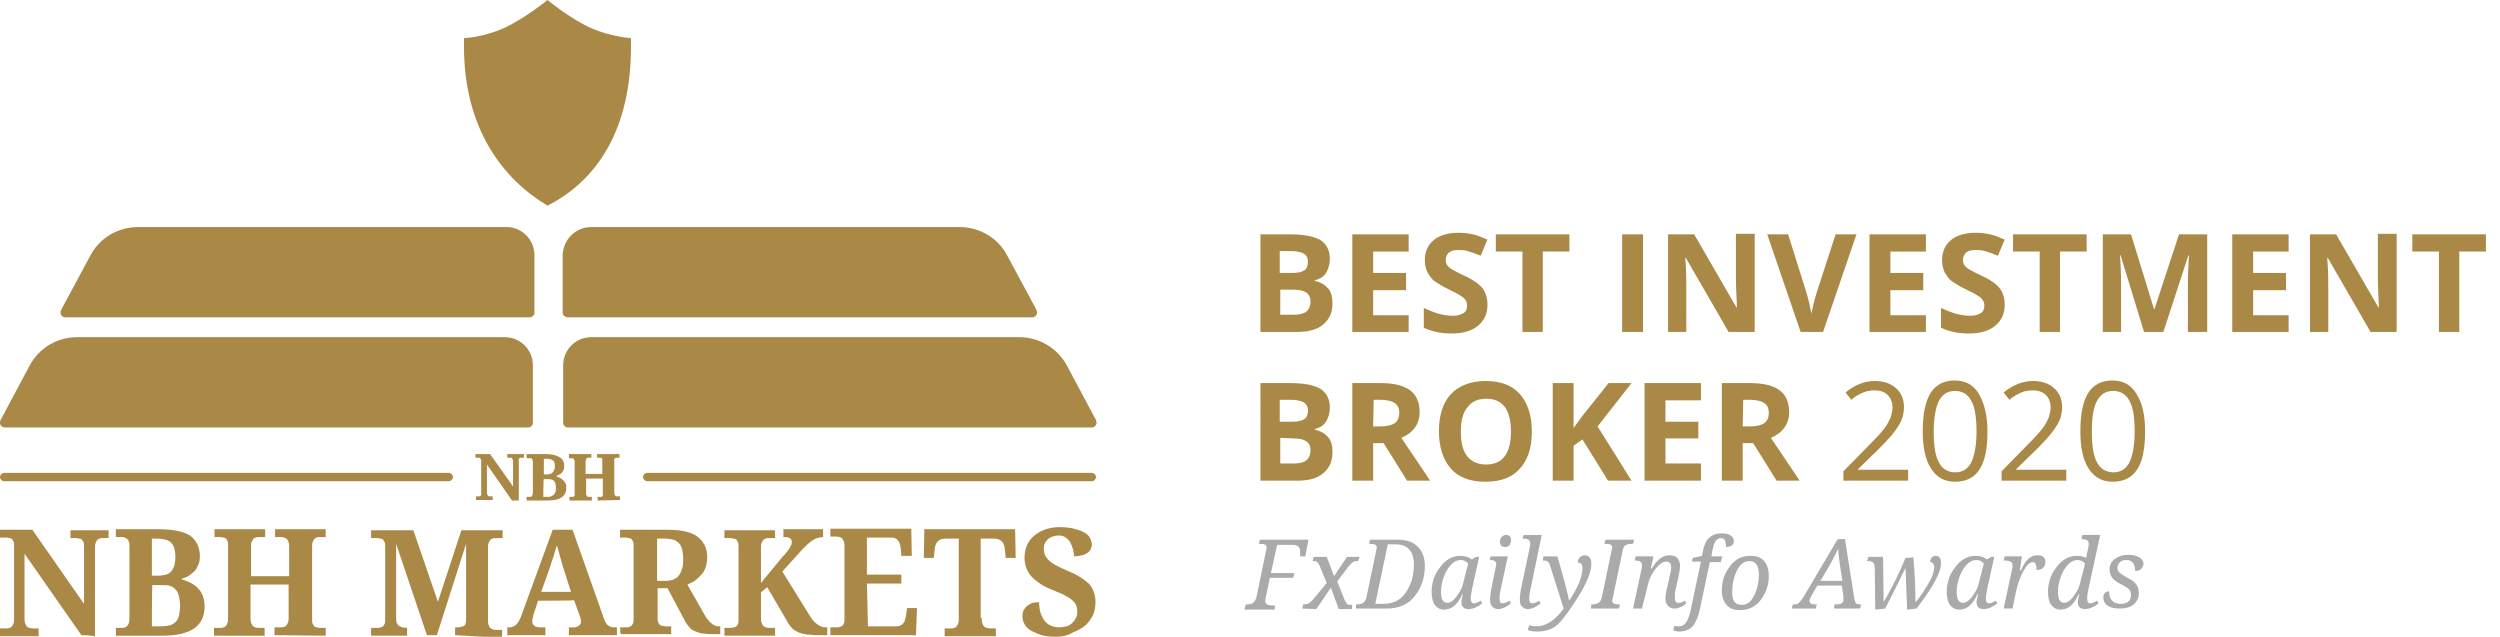 <?xml version="1.0" encoding="utf-8"?>
<!-- Generator: Adobe Illustrator 24.1.2, SVG Export Plug-In . SVG Version: 6.00 Build 0)  -->
<svg version="1.1" id="Layer_1" xmlns="http://www.w3.org/2000/svg" xmlns:xlink="http://www.w3.org/1999/xlink" x="0px" y="0px"
	 viewBox="0 0 479 122" style="enable-background:new 0 0 479 122;" xml:space="preserve">
<style type="text/css">
	.st0{fill-rule:evenodd;clip-rule:evenodd;fill:#AA8947;}
	.st1{fill:#AA8947;}
	.st2{fill:#AAAAAA;}
</style>
<path class="st0" d="M88.9,7.3c0,0,3.6-0.1,7.6-1.9s8.4-5.4,8.4-5.4s4.5,3.7,8.4,5.4s7.6,1.9,7.6,1.9v1.6c0,15.9-6.5,25.7-16,30.5
	c-8.4-5-16-14.6-16-30.5C88.9,8.9,88.9,7.3,88.9,7.3z M113.3,43.5h70.5c3.8,0,7.3,2,9.1,5.3l5.7,10.6c0.2,0.5,0.1,1-0.4,1.3
	c-0.1,0.1-0.3,0.1-0.5,0.1h-88.9c-0.5,0-1-0.4-1-0.9l0,0v-11C107.9,45.9,110.3,43.5,113.3,43.5L113.3,43.5z M97,43.5
	c3,0,5.4,2.4,5.4,5.4v11c0,0.5-0.4,0.9-1,0.9l0,0H12.6c-0.2,0-0.3,0-0.5-0.1c-0.5-0.2-0.6-0.8-0.4-1.3l5.7-10.6
	c1.8-3.3,5.3-5.3,9.1-5.3C26.5,43.5,97,43.5,97,43.5z M113.3,64.6h82c3.8,0,7.3,2.1,9.1,5.4l5.6,10.5c0.2,0.5,0.1,1-0.4,1.3
	c-0.1,0.1-0.3,0.1-0.5,0.1H108.8c-0.5,0-0.9-0.4-0.9-0.9l0,0V70C107.9,67,110.3,64.6,113.3,64.6L113.3,64.6z M96.7,64.6
	c3,0,5.4,2.4,5.4,5.4v11c0,0.5-0.4,0.9-0.9,0.9l0,0H1c-0.2,0-0.3,0-0.5-0.1C0,81.6-0.1,81,0.1,80.5L5.7,70c1.8-3.3,5.2-5.4,9.1-5.4
	H96.7L96.7,64.6z M0.8,90.6H86c0.4,0,0.8,0.4,0.8,0.8s-0.4,0.8-0.8,0.8H0.8c-0.4,0-0.8-0.4-0.8-0.8S0.4,90.6,0.8,90.6L0.8,90.6
	L0.8,90.6z M124,90.6h85.2c0.4,0,0.8,0.4,0.8,0.8s-0.4,0.8-0.8,0.8l0,0H124c-0.4,0-0.8-0.4-0.8-0.8S123.6,90.6,124,90.6L124,90.6z
	 M15.6,121.7L4.7,106.1v12.3c0,0.4,0,0.7,0.1,1c0.1,0.2,0.2,0.4,0.3,0.6c0.1,0.1,0.3,0.2,0.5,0.3c0.2,0,0.4,0.1,0.6,0.1h1.2v1.5H0
	v-1.5h1.2c0.2,0,0.4,0,0.6-0.1c0.2,0,0.3-0.1,0.5-0.3c0.1-0.1,0.2-0.3,0.3-0.6c0.1-0.2,0.1-0.6,0.1-1v-13.7c0-0.4,0-0.7-0.1-0.9
	c-0.1-0.2-0.2-0.4-0.3-0.5s-0.3-0.2-0.5-0.2S1.4,103,1.3,103H0v-1.5h6.2l9.9,14.2v-10.9c0-0.4,0-0.7-0.1-0.9
	c-0.1-0.2-0.2-0.4-0.3-0.5s-0.3-0.2-0.5-0.2s-0.4-0.1-0.5-0.1h-1.2v-1.5h7.3v1.5h-1.2c-0.2,0-0.4,0-0.5,0.1c-0.2,0-0.3,0.1-0.5,0.3
	c-0.1,0.1-0.2,0.3-0.3,0.6c-0.1,0.2-0.1,0.6-0.1,1V122C18.2,121.7,15.6,121.7,15.6,121.7z M38.3,106.6c0,0.6-0.1,1.2-0.3,1.6
	s-0.4,0.9-0.7,1.2c-0.3,0.3-0.7,0.6-1.1,0.9s-0.9,0.4-1.4,0.6v0.1c0.6,0.2,1.2,0.4,1.8,0.7c0.5,0.3,1,0.6,1.4,1.1
	c0.4,0.4,0.7,0.9,0.9,1.5s0.3,1.2,0.3,1.9c0,1.9-0.7,3.3-2,4.2c-1.3,0.9-3.3,1.4-6,1.4h-9v-1.5h1.1c0.2,0,0.4,0,0.6-0.1
	c0.2,0,0.3-0.1,0.5-0.3c0.1-0.1,0.2-0.3,0.3-0.6c0.1-0.2,0.1-0.6,0.1-1v-13.6c0-0.4,0-0.7-0.1-0.9c-0.1-0.2-0.2-0.4-0.3-0.5
	c-0.1-0.1-0.3-0.2-0.5-0.3c-0.2-0.1-0.4-0.1-0.6-0.1h-1.1v-1.5h8.2c2.7,0,4.7,0.4,6,1.2C37.6,103.5,38.3,104.8,38.3,106.6
	L38.3,106.6z M29.1,120H31c0.6,0,1.1-0.1,1.6-0.2c0.4-0.1,0.8-0.4,1.1-0.7c0.3-0.3,0.5-0.7,0.6-1.2s0.2-1.1,0.2-1.8
	c0-0.7-0.1-1.3-0.2-1.8c-0.1-0.5-0.3-0.9-0.6-1.3c-0.3-0.3-0.6-0.6-1-0.7c-0.4-0.2-1-0.2-1.6-0.2h-1.9C29.1,112,29.1,120,29.1,120z
	 M29.1,110.3h1.1c0.7,0,1.2-0.1,1.6-0.2s0.8-0.4,1-0.6s0.4-0.7,0.6-1.1c0.1-0.5,0.2-1,0.2-1.7s-0.1-1.2-0.2-1.6
	c-0.1-0.4-0.3-0.8-0.6-1.1c-0.3-0.3-0.6-0.5-1.1-0.6c-0.4-0.1-1-0.2-1.6-0.2h-1L29.1,110.3L29.1,110.3z M52.6,121.7v-1.5h1.2
	c0.2,0,0.4,0,0.6-0.1c0.2,0,0.3-0.1,0.5-0.3c0.1-0.1,0.2-0.3,0.3-0.6c0.1-0.2,0.1-0.6,0.1-1V112H48v6.3c0,0.4,0,0.7,0.1,1
	c0.1,0.2,0.2,0.4,0.3,0.6c0.1,0.1,0.3,0.2,0.5,0.3c0.2,0,0.4,0.1,0.6,0.1h1.2v1.5H41v-1.5h1.2c0.2,0,0.4,0,0.6-0.1
	c0.2,0,0.3-0.1,0.5-0.3c0.1-0.1,0.2-0.3,0.3-0.6c0.1-0.2,0.1-0.6,0.1-1v-13.7c0-0.4,0-0.7-0.1-0.9c-0.1-0.2-0.2-0.4-0.3-0.5
	S43,103,42.8,103s-0.4-0.1-0.5-0.1h-1.2v-1.5h9.7v1.5h-1.2c-0.2,0-0.4,0-0.6,0.1c-0.2,0-0.3,0.1-0.5,0.3c-0.1,0.2-0.2,0.3-0.3,0.6
	c-0.1,0.2-0.1,0.6-0.1,1v5.5h7.3v-5.5c0-0.4,0-0.7-0.1-1s-0.2-0.4-0.3-0.6c-0.1-0.1-0.3-0.2-0.5-0.3c-0.2,0-0.4-0.1-0.6-0.1h-1.2
	v-1.5h9.7v1.5h-1.2c-0.2,0-0.4,0-0.5,0.1c-0.2,0-0.3,0.1-0.5,0.3c-0.1,0.1-0.2,0.3-0.3,0.6c-0.1,0.2-0.1,0.6-0.1,1v13.7
	c0,0.4,0,0.7,0.1,0.9c0.1,0.2,0.2,0.4,0.3,0.5s0.3,0.2,0.5,0.2s0.3,0.1,0.5,0.1h1.2v1.5L52.6,121.7L52.6,121.7z M87.2,121.7v-1.5
	h0.3c0.3,0,0.6,0,0.8-0.1c0.2,0,0.4-0.1,0.6-0.2s0.3-0.3,0.3-0.5c0.1-0.2,0.1-0.5,0.1-0.8v-14.4l-5.6,17.5h-1.9l-5.9-17.5v14.1
	c0,0.4,0,0.7,0.1,1c0.1,0.2,0.2,0.4,0.4,0.6c0.2,0.1,0.4,0.2,0.7,0.3c0.3,0,0.5,0.1,0.9,0.1l0,0v1.5h-6.9v-1.5h1.2
	c0.2,0,0.4,0,0.6-0.1c0.2,0,0.3-0.1,0.5-0.2c0.1-0.1,0.2-0.3,0.3-0.5c0.1-0.2,0.1-0.5,0.1-0.9v-13.8c0-0.4,0-0.7-0.1-0.9
	c-0.1-0.2-0.2-0.4-0.3-0.5c-0.1-0.1-0.3-0.2-0.5-0.2s-0.4-0.1-0.6-0.1h-1.2v-1.5h8.1l4.7,13.7l4.5-13.7h7.9v1.5H95
	c-0.2,0-0.4,0-0.6,0.1c-0.2,0-0.3,0.1-0.5,0.3c-0.1,0.1-0.2,0.3-0.3,0.6c-0.1,0.2-0.1,0.6-0.1,1v13.6c0,0.4,0,0.7,0.1,1
	s0.2,0.4,0.3,0.6c0.1,0.1,0.3,0.2,0.5,0.3c0.2,0,0.4,0.1,0.6,0.1h1.2v1.5L87.2,121.7L87.2,121.7z M103.1,115.1l-0.8,2.4
	c-0.1,0.2-0.1,0.5-0.2,0.8s-0.1,0.5-0.1,0.8s0.1,0.6,0.4,0.8c0.1,0.1,0.3,0.2,0.4,0.2s0.3,0.1,0.5,0.1h1.2v1.5h-7.3v-1.5h0.3
	c0.2,0,0.5,0,0.7-0.1s0.4-0.2,0.6-0.3c0.2-0.2,0.3-0.4,0.5-0.6c0.2-0.3,0.3-0.6,0.5-1l6.1-16.7h3.8l5.9,16.7c0.1,0.4,0.3,0.7,0.4,1
	c0.2,0.3,0.3,0.5,0.5,0.6c0.2,0.2,0.4,0.3,0.6,0.3c0.2,0.1,0.4,0.1,0.6,0.1h0.5v1.5H109v-1.5h1.1c0.1,0,0.3,0,0.4-0.1
	s0.3-0.1,0.4-0.2s0.2-0.2,0.3-0.3c0.1-0.1,0.1-0.3,0.1-0.5s0-0.5-0.1-0.7c0-0.2-0.1-0.4-0.2-0.6l-1-2.8
	C109.9,115.1,103.1,115.1,103.1,115.1z M107.9,108.7c-0.1-0.3-0.2-0.7-0.3-1c-0.1-0.4-0.2-0.7-0.3-1.1c-0.1-0.4-0.2-0.7-0.3-1.1
	c-0.1-0.4-0.2-0.7-0.3-1c-0.1,0.3-0.2,0.6-0.3,0.9c-0.1,0.3-0.2,0.7-0.3,1.1l-0.4,1.1c-0.1,0.4-0.2,0.7-0.3,1l-1.7,4.8h5.7
	L107.9,108.7L107.9,108.7z M118.8,120.2h1.2c0.2,0,0.4,0,0.5-0.1c0.2,0,0.3-0.1,0.5-0.2c0.1-0.1,0.2-0.3,0.3-0.5
	c0.1-0.2,0.1-0.5,0.1-0.9v-13.8c0-0.4,0-0.7-0.1-0.9c-0.1-0.2-0.2-0.4-0.3-0.5c-0.1-0.1-0.3-0.2-0.5-0.2s-0.4-0.1-0.5-0.1h-1.2v-1.5
	h9c2.6,0,4.6,0.4,5.8,1.3s1.9,2.2,1.9,3.9c0,0.7-0.1,1.4-0.3,2s-0.5,1.1-0.9,1.5s-0.8,0.8-1.2,1.1c-0.5,0.3-0.9,0.5-1.4,0.7l3.3,5.8
	c0.2,0.4,0.5,0.8,0.7,1c0.2,0.3,0.4,0.5,0.7,0.7c0.2,0.2,0.5,0.3,0.7,0.4s0.5,0.1,0.8,0.1h0.1v1.5h-0.9c-0.8,0-1.6,0-2.2-0.1
	c-0.6,0-1.1-0.2-1.6-0.4c-0.5-0.2-0.9-0.4-1.2-0.8s-0.7-0.8-0.9-1.3l-3.3-6.2H126v5.6c0,0.4,0,0.7,0.1,0.9c0.1,0.2,0.2,0.4,0.3,0.5
	c0.1,0.1,0.3,0.2,0.5,0.2s0.4,0.1,0.5,0.1h1.2v1.5h-9.7L118.8,120.2L118.8,120.2z M125.9,111.3h1.6c0.6,0,1.2-0.1,1.6-0.3
	c0.4-0.2,0.8-0.4,1-0.8c0.3-0.3,0.4-0.8,0.6-1.3s0.2-1.1,0.2-1.8c0-0.7-0.1-1.3-0.2-1.8c-0.1-0.5-0.3-0.9-0.6-1.2
	c-0.3-0.3-0.7-0.6-1.1-0.7c-0.4-0.1-1-0.2-1.6-0.2h-1.5V111.3L125.9,111.3z M150,106.6c0.3-0.3,0.6-0.6,0.8-0.9s0.4-0.5,0.5-0.7
	s0.2-0.4,0.3-0.6s0.1-0.4,0.1-0.6c0-0.3-0.1-0.5-0.4-0.7s-0.6-0.2-1.2-0.2v-1.5h7.6v1.5c-0.4,0-0.7,0.1-1.1,0.2s-0.7,0.3-1,0.5
	s-0.7,0.5-1,0.8s-0.6,0.6-1,1l-3.7,4.1l5.2,8.4c0.3,0.4,0.5,0.8,0.8,1.1c0.3,0.3,0.5,0.5,0.8,0.7s0.5,0.3,0.8,0.4s0.6,0.1,0.9,0.1
	h0.1v1.5H157c-0.7,0-1.3,0-1.9-0.1c-0.5,0-0.9-0.1-1.4-0.2c-0.4-0.1-0.7-0.2-1-0.4c-0.3-0.1-0.5-0.3-0.8-0.5
	c-0.2-0.2-0.4-0.4-0.6-0.7c-0.2-0.3-0.4-0.5-0.5-0.8l-3.8-6.5l-1.2,1v4.8c0,0.4,0,0.7,0.1,1c0.1,0.2,0.2,0.4,0.3,0.6
	c0.1,0.1,0.3,0.2,0.5,0.3c0.2,0,0.4,0.1,0.6,0.1h1.2v1.5h-9.7v-1.5h1.2c0.2,0,0.4,0,0.6-0.1c0.2,0,0.3-0.1,0.5-0.2
	c0.1-0.1,0.2-0.3,0.3-0.5s0.1-0.5,0.1-0.9v-13.8c0-0.4,0-0.7-0.1-0.9c-0.1-0.2-0.2-0.4-0.3-0.5s-0.3-0.2-0.5-0.2s-0.4-0.1-0.6-0.1
	h-1.2v-1.5h9.7v1.5h-1.2c-0.2,0-0.4,0-0.6,0.1c-0.2,0-0.3,0.1-0.5,0.3c-0.1,0.2-0.2,0.3-0.3,0.6c-0.1,0.2-0.1,0.6-0.1,1v6.6
	L150,106.6L150,106.6z M166.3,120h5.6c0.3,0,0.5-0.1,0.7-0.2s0.4-0.3,0.5-0.4c0.1-0.2,0.3-0.4,0.3-0.7c0.1-0.3,0.2-0.6,0.2-0.9
	l0.2-1.3h1.9l-0.2,5.2h-16.4v-1.5h1.2c0.2,0,0.4,0,0.6-0.1c0.2,0,0.3-0.1,0.5-0.2c0.1-0.1,0.2-0.3,0.3-0.5s0.1-0.5,0.1-0.9v-13.7
	c0-0.4,0-0.7-0.1-1c-0.1-0.2-0.2-0.4-0.3-0.6c-0.1-0.1-0.3-0.2-0.5-0.3c-0.2,0-0.4-0.1-0.6-0.1h-1.2v-1.5h15.5l0.1,5.2h-2l-0.1-1.3
	c-0.1-0.7-0.2-1.2-0.5-1.6s-0.7-0.6-1.3-0.6h-4.7v7.1h6.6v1.7h-6.6L166.3,120L166.3,120z M188.1,118.4c0,0.4,0,0.7,0.1,1
	c0.1,0.2,0.2,0.4,0.3,0.6c0.1,0.1,0.3,0.2,0.5,0.3c0.2,0,0.4,0.1,0.6,0.1h1.2v1.5H181v-1.5h1.2c0.2,0,0.4,0,0.6-0.1
	c0.2,0,0.3-0.1,0.5-0.3c0.1-0.1,0.2-0.3,0.3-0.6s0.1-0.6,0.1-1v-15.2h-2.2c-0.4,0-0.8,0-1.1,0.1s-0.5,0.2-0.7,0.4
	c-0.2,0.2-0.3,0.4-0.4,0.6c-0.1,0.2-0.1,0.5-0.2,0.8l-0.2,1.8H177l0.1-5.5h17.4l0.1,5.5h-1.9l-0.2-1.8c0-0.3-0.1-0.6-0.2-0.8
	c-0.1-0.2-0.2-0.5-0.4-0.6c-0.2-0.2-0.4-0.3-0.7-0.4s-0.6-0.1-1.1-0.1h-2.2v15.2H188.1z M202.4,122c-1.3,0-2.3-0.1-3.1-0.4
	s-1.5-0.6-2-0.9c-0.5-0.4-0.9-0.8-1.1-1.3c-0.2-0.4-0.3-0.9-0.3-1.4s0.1-0.9,0.3-1.2c0.2-0.3,0.4-0.6,0.7-0.8c0.3-0.2,0.6-0.4,1-0.5
	s0.8-0.1,1.2-0.1c0,0.8,0.1,1.5,0.3,2.1s0.5,1.1,0.8,1.5s0.7,0.7,1.2,0.9c0.5,0.2,1,0.3,1.5,0.3s1-0.1,1.5-0.2
	c0.4-0.1,0.8-0.4,1.1-0.7c0.3-0.3,0.5-0.6,0.7-1s0.2-0.8,0.2-1.2c0-0.5-0.1-0.9-0.3-1.3s-0.5-0.7-0.9-1s-0.9-0.6-1.5-0.9
	c-0.7-0.3-1.4-0.6-2.1-0.9c-1-0.4-1.8-0.8-2.5-1.3s-1.2-0.9-1.6-1.4c-0.4-0.5-0.7-1-0.9-1.6s-0.3-1.3-0.3-1.9c0-0.9,0.2-1.7,0.5-2.4
	c0.3-0.7,0.8-1.3,1.4-1.8c0.6-0.5,1.3-0.9,2.2-1.2c0.9-0.3,1.8-0.4,2.7-0.4c1,0,1.9,0.1,2.7,0.3c0.7,0.2,1.4,0.4,1.9,0.7
	c0.5,0.3,0.9,0.6,1.1,1s0.4,0.8,0.4,1.3c0,0.3-0.1,0.6-0.2,0.9c-0.2,0.3-0.4,0.6-0.6,0.7c-0.3,0.2-0.6,0.4-1.1,0.5s-1,0.2-1.5,0.2
	c0-0.4-0.1-0.8-0.2-1.3c-0.1-0.4-0.3-0.9-0.5-1.3s-0.5-0.7-0.9-1s-0.8-0.4-1.4-0.4c-0.4,0-0.7,0.1-1.1,0.2c-0.7,0.2-1.2,0.7-1.5,1.3
	c-0.2,0.4-0.2,0.7-0.2,1.1s0.1,0.8,0.2,1.1c0.1,0.3,0.4,0.7,0.7,1s0.8,0.7,1.4,1c0.6,0.3,1.4,0.7,2.3,1.1c1,0.4,1.8,0.8,2.4,1.2
	c0.7,0.4,1.2,0.9,1.7,1.3c0.4,0.5,0.7,1,0.9,1.6s0.3,1.2,0.3,1.9c0,0.9-0.2,1.8-0.5,2.5c-0.4,0.8-0.9,1.4-1.5,2
	c-0.7,0.5-1.5,1-2.4,1.3C204.6,121.8,203.5,122,202.4,122L202.4,122z M98.1,95.9L93.3,89v5.4c0,0.2,0,0.3,0.1,0.4
	c0,0.1,0.1,0.2,0.1,0.2c0.1,0.1,0.1,0.1,0.2,0.1s0.2,0,0.2,0h0.5v0.7h-3.2v-0.7h0.5c0.1,0,0.2,0,0.2,0c0.1,0,0.1-0.1,0.2-0.1
	c0.1-0.1,0.1-0.2,0.1-0.2c0-0.1,0-0.2,0-0.4v-6c0-0.2,0-0.3-0.1-0.4c0-0.1-0.1-0.2-0.1-0.2c-0.1-0.1-0.1-0.1-0.2-0.1s-0.2,0-0.2,0
	h-0.5V87h2.8l4.4,6.2v-4.8c0-0.2,0-0.3-0.1-0.4c0-0.1-0.1-0.2-0.1-0.2c-0.1-0.1-0.1-0.1-0.2-0.1s-0.2,0-0.2,0h-0.5V87h3.2v0.7h-0.5
	c-0.1,0-0.2,0-0.2,0c-0.1,0-0.1,0.1-0.2,0.1c-0.1,0.1-0.1,0.2-0.1,0.2c0,0.1-0.1,0.3,0,0.4v7.5L98.1,95.9L98.1,95.9z M108.1,89.3
	c0,0.3,0,0.5-0.1,0.7s-0.2,0.4-0.3,0.5c-0.1,0.2-0.3,0.3-0.5,0.4s-0.4,0.2-0.6,0.3v0.1c0.3,0.1,0.6,0.2,0.8,0.3s0.4,0.3,0.6,0.5
	s0.3,0.4,0.4,0.6s0.1,0.5,0.1,0.8c0,0.8-0.3,1.4-0.9,1.8s-1.5,0.6-2.7,0.6h-4v-0.7h0.5c0.1,0,0.2,0,0.3,0c0.1,0,0.1-0.1,0.2-0.1
	c0.1-0.1,0.1-0.2,0.1-0.2c0-0.1,0.1-0.3,0.1-0.4v-6c0-0.2,0-0.3-0.1-0.4c0-0.1-0.1-0.2-0.1-0.2c-0.1-0.1-0.1-0.1-0.2-0.1
	s-0.2,0-0.3,0h-0.5V87h3.6c1.2,0,2.1,0.2,2.7,0.6C107.8,87.9,108.1,88.5,108.1,89.3L108.1,89.3z M104.1,95.2h0.8
	c0.3,0,0.5,0,0.7-0.1s0.3-0.2,0.5-0.3c0.1-0.1,0.2-0.3,0.3-0.5c0.1-0.2,0.1-0.5,0.1-0.8s0-0.6-0.1-0.8c0-0.2-0.1-0.4-0.2-0.5
	s-0.3-0.3-0.5-0.3c-0.2-0.1-0.5-0.1-0.7-0.1h-0.8C104.1,91.8,104.1,95.2,104.1,95.2z M104.1,90.9h0.5c0.3,0,0.6,0,0.8-0.1
	c0.2-0.1,0.4-0.1,0.5-0.3c0.1-0.1,0.2-0.3,0.3-0.5c0.1-0.2,0.1-0.4,0.1-0.7c0-0.3,0-0.5-0.1-0.7c0-0.2-0.1-0.3-0.3-0.4
	c-0.1-0.1-0.3-0.2-0.5-0.2c-0.2-0.1-0.5-0.1-0.7-0.1h-0.5v3H104.1z M114.5,95.9v-0.7h0.5c0.1,0,0.2,0,0.2,0c0.1,0,0.1-0.1,0.2-0.1
	c0.1-0.1,0.1-0.2,0.1-0.2c0-0.1,0-0.2,0-0.4v-2.8h-3.2v2.8c0,0.2,0,0.3,0.1,0.4c0,0.1,0.1,0.2,0.1,0.2c0.1,0.1,0.1,0.1,0.2,0.1
	s0.2,0,0.2,0h0.5v0.7h-4.3v-0.7h0.5c0.1,0,0.2,0,0.2,0c0.1,0,0.1-0.1,0.2-0.1c0.1-0.1,0.1-0.2,0.1-0.2c0-0.1,0-0.2,0-0.4v-6
	c0-0.2,0-0.3-0.1-0.4c0-0.1-0.1-0.2-0.1-0.2c-0.1-0.1-0.1-0.1-0.2-0.1s-0.2,0-0.2,0H109V87h4.3v0.7h-0.5c-0.1,0-0.2,0-0.2,0
	c-0.1,0-0.1,0.1-0.2,0.1c-0.1,0.1-0.1,0.2-0.1,0.2c0,0.1-0.1,0.3-0.1,0.4v2.4h3.2v-2.4c0-0.2,0-0.3,0-0.4s-0.1-0.2-0.1-0.2
	c-0.1-0.1-0.1-0.1-0.2-0.1s-0.2,0-0.2,0h-0.5V87h4.3v0.7h-0.5c-0.1,0-0.2,0-0.2,0c-0.1,0-0.1,0.1-0.2,0.1c-0.1,0.1-0.1,0.2-0.1,0.2
	c0,0.1-0.1,0.3,0,0.4v6c0,0.2,0,0.3,0.1,0.4c0,0.1,0.1,0.2,0.1,0.2c0.1,0.1,0.1,0.1,0.2,0.1s0.2,0,0.2,0h0.5v0.7L114.5,95.9
	L114.5,95.9z"/>
<g>
	<path class="st1" d="M241.4,44.9h5.8c2.7,0,4.6,0.4,5.8,1.1c1.2,0.8,1.8,2,1.8,3.6c0,1.1-0.3,2-0.8,2.8c-0.5,0.7-1.2,1.1-2.1,1.3
		v0.1c1.2,0.3,2,0.8,2.6,1.5s0.8,1.7,0.8,2.9c0,1.7-0.6,3-1.8,4s-2.9,1.4-5,1.4h-7V44.9H241.4z M245.3,52.3h2.3
		c1.1,0,1.9-0.2,2.3-0.5c0.5-0.3,0.7-0.9,0.7-1.7c0-0.7-0.3-1.2-0.8-1.5s-1.4-0.5-2.5-0.5h-2.1v4.2H245.3z M245.3,55.4v4.9h2.6
		c1.1,0,1.9-0.2,2.4-0.6c0.5-0.4,0.8-1.1,0.8-1.9c0-1.6-1.1-2.3-3.3-2.3h-2.5V55.4z"/>
	<path class="st1" d="M269.9,63.6h-10.8V44.9h10.8v3.3h-6.8v4.1h6.3v3.3h-6.3v4.8h6.8V63.6z"/>
	<path class="st1" d="M285,58.4c0,1.7-0.6,3-1.8,4c-1.2,1-2.9,1.5-5.1,1.5c-2,0-3.8-0.4-5.3-1.1V59c1.3,0.6,2.3,1,3.2,1.2
		s1.7,0.3,2.4,0.3c0.9,0,1.5-0.2,2-0.5s0.7-0.8,0.7-1.5c0-0.4-0.1-0.7-0.3-1c-0.2-0.3-0.5-0.6-0.9-0.8c-0.4-0.3-1.2-0.7-2.4-1.3
		c-1.1-0.5-2-1.1-2.6-1.5s-1-1.1-1.4-1.7c-0.3-0.7-0.5-1.4-0.5-2.3c0-1.7,0.6-3,1.7-3.9s2.7-1.4,4.7-1.4c1,0,1.9,0.1,2.8,0.3
		s1.8,0.6,2.8,1l-1.3,3.1c-1-0.4-1.8-0.7-2.5-0.9s-1.3-0.2-1.9-0.2c-0.8,0-1.3,0.2-1.7,0.5c-0.4,0.4-0.6,0.8-0.6,1.4
		c0,0.4,0.1,0.7,0.2,0.9c0.2,0.3,0.4,0.5,0.8,0.8c0.4,0.2,1.2,0.7,2.5,1.3c1.8,0.8,3,1.7,3.6,2.5S285,57.2,285,58.4z"/>
	<path class="st1" d="M295.7,63.6h-4V48.2h-5.1v-3.3h14.1v3.3h-5.1v15.4H295.7z"/>
	<path class="st1" d="M310.8,63.6V44.9h4v18.7C314.8,63.6,310.8,63.6,310.8,63.6z"/>
	<path class="st1" d="M336.2,63.6h-5L323,49.4h-0.1c0.2,2.5,0.2,4.3,0.2,5.4v8.8h-3.5V44.9h5l8.1,14h0.1c-0.1-2.4-0.2-4.2-0.2-5.2
		v-8.9h3.6V63.6z"/>
	<path class="st1" d="M351.7,44.9h4l-6.4,18.7H345l-6.4-18.7h4l3.5,11.1c0.2,0.7,0.4,1.4,0.6,2.3c0.2,0.9,0.3,1.5,0.4,1.8
		c0.1-0.8,0.4-2.2,1-4.1L351.7,44.9z"/>
	<path class="st1" d="M369,63.6h-10.8V44.9H369v3.3h-6.8v4.1h6.3v3.3h-6.3v4.8h6.8V63.6z"/>
	<path class="st1" d="M384.1,58.4c0,1.7-0.6,3-1.8,4c-1.2,1-2.9,1.5-5.1,1.5c-2,0-3.8-0.4-5.3-1.1V59c1.3,0.6,2.3,1,3.2,1.2
		s1.7,0.3,2.4,0.3c0.9,0,1.5-0.2,2-0.5s0.7-0.8,0.7-1.5c0-0.4-0.1-0.7-0.3-1c-0.2-0.3-0.5-0.6-0.9-0.8c-0.4-0.3-1.2-0.7-2.4-1.3
		c-1.1-0.5-2-1.1-2.6-1.5s-1-1.1-1.4-1.7c-0.3-0.7-0.5-1.4-0.5-2.3c0-1.7,0.6-3,1.7-3.9s2.7-1.4,4.7-1.4c1,0,1.9,0.1,2.8,0.3
		s1.8,0.6,2.8,1l-1.3,3.1c-1-0.4-1.8-0.7-2.5-0.9s-1.3-0.2-1.9-0.2c-0.8,0-1.3,0.2-1.7,0.5c-0.4,0.4-0.6,0.8-0.6,1.4
		c0,0.4,0.1,0.7,0.2,0.9c0.2,0.3,0.4,0.5,0.8,0.8c0.4,0.2,1.2,0.7,2.5,1.3c1.8,0.8,3,1.7,3.6,2.5S384.1,57.2,384.1,58.4z"/>
	<path class="st1" d="M394.8,63.6h-4V48.2h-5.1v-3.3h14.1v3.3h-5.1v15.4H394.8z"/>
	<path class="st1" d="M410.8,63.6l-4.5-14.7h-0.1c0.2,3,0.2,5,0.2,6v8.7h-3.5V44.9h5.4l4.4,14.3h0.1l4.7-14.3h5.4v18.7h-3.7v-8.9
		c0-0.4,0-0.9,0-1.4s0.1-2,0.2-4.4h-0.1l-4.8,14.7C414.5,63.6,410.8,63.6,410.8,63.6z"/>
	<path class="st1" d="M438.5,63.6h-10.8V44.9h10.8v3.3h-6.8v4.1h6.3v3.3h-6.3v4.8h6.8V63.6z"/>
	<path class="st1" d="M459.2,63.6h-5L446,49.4h-0.1c0.2,2.5,0.2,4.3,0.2,5.4v8.8h-3.5V44.9h5l8.1,14h0.1c-0.1-2.4-0.2-4.2-0.2-5.2
		v-8.9h3.6V63.6z"/>
	<path class="st1" d="M471.3,63.6h-4V48.2h-5.1v-3.3h14.1v3.3h-5.1v15.4H471.3z"/>
	<path class="st1" d="M241.4,73.4h5.8c2.7,0,4.6,0.4,5.8,1.1c1.2,0.8,1.8,2,1.8,3.6c0,1.1-0.3,2-0.8,2.8c-0.5,0.7-1.2,1.1-2.1,1.3
		v0.1c1.2,0.3,2,0.8,2.6,1.5s0.8,1.7,0.8,2.9c0,1.7-0.6,3-1.8,4s-2.9,1.4-5,1.4h-7V73.4H241.4z M245.3,80.8h2.3
		c1.1,0,1.9-0.2,2.3-0.5c0.5-0.3,0.7-0.9,0.7-1.7c0-0.7-0.3-1.2-0.8-1.5s-1.4-0.5-2.5-0.5h-2.1v4.2H245.3z M245.3,83.9v4.9h2.6
		c1.1,0,1.9-0.2,2.4-0.6s0.8-1.1,0.8-1.9c0-1.6-1.1-2.3-3.3-2.3L245.3,83.9L245.3,83.9z"/>
	<path class="st1" d="M263.1,84.9v7.2h-4V73.4h5.5c2.5,0,4.4,0.5,5.6,1.4s1.8,2.3,1.8,4.2c0,1.1-0.3,2.1-0.9,2.9
		c-0.6,0.9-1.5,1.5-2.6,2c2.8,4.2,4.7,6.9,5.5,8.2h-4.4l-4.5-7.2H263.1z M263.1,81.7h1.3c1.3,0,2.2-0.2,2.8-0.6
		c0.6-0.4,0.9-1.1,0.9-2s-0.3-1.5-0.9-1.9s-1.6-0.6-2.8-0.6h-1.2L263.1,81.7L263.1,81.7z"/>
	<path class="st1" d="M293.5,82.7c0,3.1-0.8,5.5-2.3,7.1c-1.5,1.7-3.7,2.5-6.6,2.5s-5.1-0.8-6.6-2.5s-2.3-4.1-2.3-7.2
		s0.8-5.5,2.3-7.1s3.8-2.5,6.6-2.5c2.9,0,5.1,0.8,6.6,2.5S293.5,79.6,293.5,82.7z M279.9,82.7c0,2.1,0.4,3.7,1.2,4.7s2,1.6,3.6,1.6
		c3.2,0,4.8-2.1,4.8-6.3c0-4.2-1.6-6.3-4.7-6.3c-1.6,0-2.8,0.5-3.6,1.6C280.3,79,279.9,80.6,279.9,82.7z"/>
	<path class="st1" d="M312.6,92.1h-4.5l-4.9-7.9l-1.7,1.2v6.7h-4V73.4h4V82l1.6-2.2l5.1-6.4h4.4l-6.5,8.3L312.6,92.1z"/>
	<path class="st1" d="M325.9,92.1h-10.8V73.4h10.8v3.3h-6.8v4.1h6.3V84h-6.3v4.8h6.8V92.1z"/>
	<path class="st1" d="M333.9,84.9v7.2h-4V73.4h5.5c2.5,0,4.4,0.5,5.6,1.4s1.8,2.3,1.8,4.2c0,1.1-0.3,2.1-0.9,2.9
		c-0.6,0.9-1.5,1.5-2.6,2c2.8,4.2,4.7,6.9,5.5,8.2h-4.4l-4.5-7.2H333.9z M333.9,81.7h1.3c1.3,0,2.2-0.2,2.8-0.6
		c0.6-0.4,0.9-1.1,0.9-2s-0.3-1.5-0.9-1.9s-1.6-0.6-2.8-0.6H334L333.9,81.7L333.9,81.7z"/>
	<path class="st1" d="M365.5,92.1h-12.3v-1.8l4.9-5c1.5-1.5,2.5-2.6,3-3.3c0.5-0.6,0.8-1.3,1.1-1.9c0.2-0.6,0.4-1.3,0.4-2
		c0-1-0.3-1.8-0.9-2.4s-1.4-0.9-2.5-0.9c-0.8,0-1.5,0.1-2.2,0.4s-1.5,0.7-2.3,1.4l-1.1-1.4c1.7-1.4,3.6-2.2,5.6-2.2
		c1.8,0,3.1,0.5,4.1,1.4s1.5,2.1,1.5,3.6c0,1.2-0.3,2.4-1,3.5c-0.7,1.2-1.9,2.6-3.7,4.4l-4.1,4V90h9.6v2.1H365.5z"/>
	<path class="st1" d="M380.8,82.7c0,3.2-0.5,5.7-1.5,7.2c-1,1.6-2.6,2.4-4.7,2.4c-2,0-3.5-0.8-4.6-2.5s-1.6-4-1.6-7.2
		c0-3.3,0.5-5.7,1.5-7.3c1-1.6,2.6-2.4,4.6-2.4s3.6,0.8,4.6,2.5C380.2,77.2,380.8,79.6,380.8,82.7z M370.5,82.7c0,2.7,0.3,4.7,1,5.9
		c0.6,1.2,1.7,1.9,3.1,1.9s2.4-0.6,3.1-1.9c0.6-1.3,1-3.2,1-5.9c0-2.7-0.3-4.7-1-5.9c-0.6-1.2-1.7-1.9-3.1-1.9s-2.4,0.6-3.1,1.9
		C370.9,78,370.5,80,370.5,82.7z"/>
	<path class="st1" d="M395.8,92.1h-12.3v-1.8l4.9-5c1.5-1.5,2.5-2.6,3-3.3c0.5-0.6,0.8-1.3,1.1-1.9c0.2-0.6,0.4-1.3,0.4-2
		c0-1-0.3-1.8-0.9-2.4s-1.4-0.9-2.5-0.9c-0.8,0-1.5,0.1-2.2,0.4s-1.5,0.7-2.3,1.4l-1.1-1.4c1.7-1.4,3.6-2.2,5.6-2.2
		c1.8,0,3.1,0.5,4.1,1.4s1.5,2.1,1.5,3.6c0,1.2-0.3,2.4-1,3.5c-0.7,1.2-1.9,2.6-3.7,4.4l-4.1,4V90h9.6v2.1H395.8z"/>
	<path class="st1" d="M411,82.7c0,3.2-0.5,5.7-1.5,7.2c-1,1.6-2.6,2.4-4.7,2.4c-2,0-3.5-0.8-4.6-2.5s-1.6-4-1.6-7.2
		c0-3.3,0.5-5.7,1.5-7.3c1-1.6,2.6-2.4,4.6-2.4s3.6,0.8,4.6,2.5C410.5,77.2,411,79.6,411,82.7z M400.8,82.7c0,2.7,0.3,4.7,1,5.9
		c0.6,1.2,1.7,1.9,3.1,1.9s2.4-0.6,3.1-1.9c0.6-1.3,1-3.2,1-5.9c0-2.7-0.3-4.7-1-5.9c-0.6-1.2-1.7-1.9-3.1-1.9s-2.4,0.6-3.1,1.9
		C401.1,78,400.8,80,400.8,82.7z"/>
</g>
<g>
	<path class="st2" d="M238.7,115.8h0.2c0.6,0,1-0.1,1.2-0.3c0.3-0.2,0.4-0.5,0.6-0.9l1.9-9.2c0-0.2,0.1-0.4,0.1-0.5
		c0-0.5-0.4-0.7-1.3-0.7h-0.2l0.2-0.8h9.3l-0.6,3.2h-1v-0.3c0-0.1,0-0.2,0-0.3c0-0.2,0-0.3,0-0.4c0-0.8-0.5-1.2-1.4-1.2h-3l-1.2,5.4
		h4.5l-0.2,0.9h-4.5l-0.8,3.9c0,0.2-0.1,0.4-0.1,0.5c0,0.6,0.4,0.9,1.3,0.9h0.6l-0.1,0.8h-5.8L238.7,115.8z"/>
	<path class="st2" d="M249.5,116.6l0.2-0.8h0.2c0.3,0,0.6-0.1,0.9-0.2c0.2-0.2,0.6-0.5,1-1l2.4-2.9l-1.2-2.9
		c-0.2-0.6-0.4-0.9-0.6-1.1c-0.2-0.2-0.4-0.2-0.7-0.2h-0.2l0.2-0.8h2.5l1.4,3.7l2.5-3.7h2.4l-0.3,0.8H260c-0.4,0-0.7,0.1-0.9,0.3
		s-0.6,0.5-1,1.1l-1.9,2.5l1.3,3.2c0.2,0.6,0.4,0.9,0.6,1.1s0.4,0.2,0.8,0.2h0.2l-0.1,0.8h-2.5l-1.5-4.1l-2.8,4.1L249.5,116.6
		L249.5,116.6z"/>
	<path class="st2" d="M259.8,115.8h0.2c1,0,1.6-0.4,1.8-1.3l1.9-9.1c0-0.2,0.1-0.4,0.1-0.5c0-0.5-0.4-0.7-1.3-0.7h-0.2l0.2-0.8h5.2
		c1.7,0,3,0.4,3.9,1.3s1.4,2.1,1.4,3.7c0,2.4-0.7,4.3-2,5.9s-3.1,2.3-5.4,2.3h-5.8L259.8,115.8z M265.1,115.7c1.8,0,3.2-0.7,4.2-2.1
		s1.6-3.2,1.6-5.4c0-2.6-1.2-3.9-3.5-3.9h-1.5l-2.4,11.4H265.1z"/>
	<path class="st2" d="M280.3,113.8h-0.1c-0.9,2-2,3-3.5,3c-0.8,0-1.3-0.3-1.8-0.9c-0.4-0.6-0.6-1.4-0.6-2.5c0-1.7,0.5-3.3,1.6-4.7
		c1.1-1.5,2.4-2.2,3.9-2.2c0.8,0,1.6,0.2,2.2,0.7l0.8-0.5h0.6l-1.3,5.9c-0.2,0.9-0.3,1.5-0.3,2.1s0.2,0.9,0.6,0.9s0.8-0.2,1.3-0.5
		l0.3,0.5c-0.9,0.7-1.8,1.1-2.6,1.1c-1,0-1.4-0.5-1.4-1.5C280.1,114.8,280.1,114.4,280.3,113.8z M281.3,108
		c-0.3-0.4-0.8-0.7-1.4-0.7c-1.1,0-1.9,0.7-2.7,2c-0.7,1.3-1.1,2.7-1.1,4.1s0.4,2.1,1.2,2.1c0.6,0,1.3-0.5,1.9-1.4
		c0.7-0.9,1.1-1.9,1.3-3L281.3,108z"/>
	<path class="st2" d="M285.4,107.4l0.2-0.8h3.3l-1.3,6c-0.2,0.9-0.3,1.6-0.3,2.1c0,0.6,0.2,0.9,0.6,0.9s0.8-0.2,1.3-0.5l0.3,0.5
		c-0.9,0.7-1.7,1.1-2.5,1.1c-0.5,0-0.8-0.2-1.1-0.5c-0.3-0.3-0.4-0.8-0.4-1.3c0-0.6,0.1-1.5,0.4-2.9l0.7-3.4c0-0.2,0.1-0.4,0.1-0.5
		c0-0.5-0.4-0.8-1.1-0.8h-0.2V107.4z M288.4,104.8c-0.7,0-1-0.3-1-1c0-0.4,0.1-0.7,0.3-0.9s0.5-0.4,0.8-0.4c0.7,0,1,0.3,1,1
		c0,0.4-0.1,0.7-0.3,1C289,104.7,288.7,104.8,288.4,104.8z"/>
	<path class="st2" d="M291.7,103.3l0.2-0.8h3.5l-2.1,10.1c-0.2,0.9-0.3,1.6-0.3,2.1c0,0.6,0.2,0.9,0.6,0.9s0.8-0.2,1.3-0.5l0.3,0.5
		c-0.9,0.7-1.7,1.1-2.5,1.1c-0.4,0-0.8-0.2-1.1-0.5c-0.3-0.3-0.4-0.7-0.4-1.3c0-0.6,0.1-1.6,0.4-2.9l1.5-7.1
		c0.1-0.4,0.1-0.6,0.1-0.8c0-0.6-0.4-0.9-1.3-0.9h-0.2V103.3z"/>
	<path class="st2" d="M297,108.4c-0.1-0.4-0.3-0.6-0.4-0.8c-0.2-0.1-0.5-0.2-0.8-0.2h-0.2l0.1-0.8h2.7l1.4,5
		c0.4,1.6,0.7,2.7,0.8,3.4h0.1c1.7-2.5,2.5-4.6,2.5-6.2c0-0.7-0.3-1-0.9-1c0-0.4,0.1-0.7,0.4-1s0.5-0.4,0.9-0.4
		c0.8,0,1.3,0.5,1.3,1.6c0,1.5-0.8,3.6-2.5,6.3c-1.7,2.7-3,4.5-4,5.4s-2.3,1.3-4,1.3c-0.7,0-1.2-0.1-1.7-0.3l0.3-0.9
		c0.4,0.1,0.9,0.2,1.4,0.2c1.8,0,3.5-1.1,5.2-3.4L297,108.4z"/>
	<path class="st2" d="M313.1,103.4l-0.2,0.8h-0.2c-0.6,0-1,0.1-1.3,0.3c-0.3,0.2-0.4,0.6-0.5,1l-1.9,9.1c-0.1,0.3-0.1,0.4-0.1,0.5
		c0,0.5,0.4,0.7,1.3,0.7h0.2l-0.2,0.8h-5.4l0.1-0.8h0.2c1,0,1.6-0.4,1.8-1.3l1.9-9.1c0-0.2,0.1-0.4,0.1-0.5c0-0.5-0.4-0.7-1.3-0.7
		h-0.2l0.2-0.8H313.1z"/>
	<path class="st2" d="M314.6,116.6h-1.7l1.6-7.5c0.1-0.3,0.1-0.6,0.1-0.8c0-0.6-0.4-0.9-1.3-0.9h-0.1l0.2-0.8h3.4l-0.5,2.3h0.2
		c1-1.7,2.1-2.5,3.4-2.5s2,0.7,2,2.1c0,0.4-0.1,1.1-0.3,2l-0.5,2.2c-0.2,0.7-0.2,1.4-0.2,1.9c0,0.6,0.2,0.9,0.7,0.9
		c0.4,0,0.8-0.1,1.2-0.4l0.3,0.5c-0.8,0.7-1.6,1-2.3,1c-0.5,0-0.9-0.2-1.2-0.5c-0.3-0.3-0.5-0.8-0.5-1.3c0-0.6,0.1-1.4,0.4-2.5
		l0.4-1.9c0.2-0.7,0.3-1.3,0.3-1.7c0-0.7-0.3-1.1-0.9-1.1c-0.7,0-1.4,0.5-2.1,1.4s-1.2,1.9-1.4,2.8L314.6,116.6z"/>
	<path class="st2" d="M329.7,107.7h-2.1l-1.9,9c-0.3,1.5-0.8,2.6-1.4,3.3c-0.6,0.7-1.5,1-2.6,1c-0.4,0-0.7-0.1-1.1-0.2l0.2-0.9
		c0.3,0.1,0.6,0.1,0.9,0.1c0.6,0,1.1-0.3,1.4-0.8s0.7-1.4,0.9-2.6l1.9-9h-1.7l0.1-0.7l1.8-0.4l0.2-1c0.4-2.2,1.6-3.3,3.5-3.3
		c0.8,0,1.4,0.1,1.8,0.4s0.6,0.6,0.6,1c0,0.8-0.5,1.2-1.5,1.2c0-1.2-0.3-1.7-0.9-1.7c-0.5,0-0.8,0.2-1.1,0.6s-0.4,1-0.6,1.7
		l-0.2,1.2h2.1L329.7,107.7z"/>
	<path class="st2" d="M335.4,106.5c1.1,0,2,0.3,2.6,1s0.9,1.6,0.9,2.9c0,1.6-0.5,3.1-1.5,4.5c-1,1.3-2.3,2-4,2c-1.1,0-2-0.3-2.6-1
		s-0.9-1.6-0.9-2.8c0-1.7,0.5-3.2,1.5-4.5C332.4,107.1,333.8,106.5,335.4,106.5z M333.7,115.9c1,0,1.8-0.6,2.4-1.8s0.9-2.6,0.9-4
		c0-1.7-0.6-2.6-1.8-2.6c-1,0-1.8,0.6-2.4,1.8c-0.6,1.2-0.9,2.6-0.9,4C331.8,115,332.4,115.9,333.7,115.9z"/>
	<path class="st2" d="M348.2,112.2l-1.1,1.9c-0.2,0.4-0.4,0.8-0.4,1c0,0.4,0.3,0.7,1,0.7h0.4l-0.2,0.8h-4.6l0.2-0.8h0.4
		c0.3,0,0.6-0.1,0.8-0.3c0.2-0.2,0.5-0.6,0.9-1.2l6.5-11h1.4l1.8,11.5c0.1,0.4,0.2,0.6,0.3,0.8c0.2,0.1,0.4,0.2,0.8,0.2h0.2
		l-0.2,0.8h-5l0.1-0.8h0.4c0.9,0,1.3-0.3,1.3-0.9c0-0.3,0-0.5,0-0.6l-0.3-2.1H348.2z M352.5,108c-0.2-1.3-0.3-2.3-0.3-2.9
		c-0.3,0.7-0.8,1.6-1.4,2.8l-2,3.4h4.2L352.5,108z"/>
	<path class="st2" d="M359.3,116.8l-0.1-8c0-0.4-0.1-0.8-0.3-1s-0.5-0.3-1-0.3h-0.2l0.3-0.8h2.8c0,2.6,0.1,5.4,0.1,8.5h0.1
		c1.6-2.8,3-5.6,4.1-8.3l1.5-0.1c0.3,3.3,0.4,6.1,0.4,8.5h0.1c1-1.2,1.8-2.5,2.5-3.7s1-2.2,1-2.9c0-0.6-0.3-0.9-0.8-1.1
		c0.1-0.7,0.5-1.1,1.1-1.1c0.7,0,1,0.5,1,1.4c0,1.8-1.6,4.7-4.7,8.7l-1.8,0.2l-0.3-8c-0.6,1.3-1.9,3.9-3.9,7.8L359.3,116.8z"/>
	<path class="st2" d="M379,113.8h-0.1c-0.9,2-2,3-3.5,3c-0.8,0-1.3-0.3-1.8-0.9c-0.4-0.6-0.6-1.4-0.6-2.5c0-1.7,0.5-3.3,1.6-4.7
		c1.1-1.5,2.4-2.2,3.9-2.2c0.8,0,1.6,0.2,2.2,0.7l0.8-0.5h0.6l-1.3,5.9c-0.2,0.9-0.3,1.5-0.3,2.1s0.2,0.9,0.6,0.9s0.8-0.2,1.3-0.5
		l0.3,0.5c-0.9,0.7-1.8,1.1-2.6,1.1c-1,0-1.4-0.5-1.4-1.5C378.8,114.8,378.9,114.4,379,113.8z M380.1,108c-0.3-0.4-0.8-0.7-1.4-0.7
		c-1.1,0-1.9,0.7-2.7,2c-0.7,1.3-1.1,2.7-1.1,4.1s0.4,2.1,1.2,2.1c0.6,0,1.3-0.5,1.9-1.4c0.7-0.9,1.1-1.9,1.3-3L380.1,108z"/>
	<path class="st2" d="M390.2,109.2c0-1-0.2-1.5-0.7-1.5c-0.6,0-1.2,0.6-1.8,1.7c-0.6,1.1-1.1,2.4-1.4,3.8l-0.7,3.4h-1.7l1.6-7.5
		c0.1-0.3,0.1-0.6,0.1-0.8c0-0.6-0.5-0.9-1.5-0.9h-0.2l0.2-0.8h3.3l-0.4,2.7h0.2c0.5-1.1,1-1.9,1.5-2.3s1-0.6,1.7-0.6
		c1,0,1.5,0.4,1.5,1.3C391.8,108.7,391.3,109.2,390.2,109.2z"/>
	<path class="st2" d="M398.4,113.8h-0.1c-0.9,2-2,3-3.5,3c-0.8,0-1.3-0.3-1.8-0.9c-0.4-0.6-0.6-1.4-0.6-2.5c0-1.7,0.5-3.3,1.6-4.7
		c1.1-1.5,2.4-2.2,3.9-2.2c0.7,0,1.3,0.1,1.8,0.4c0.1-0.6,0.2-0.9,0.2-1l0.2-0.9c0.1-0.4,0.1-0.7,0.1-0.8c0-0.6-0.4-0.9-1.3-0.9
		h-0.1l0.2-0.8h3.4l-2.2,10.1c-0.2,0.9-0.3,1.5-0.3,2.1s0.2,0.9,0.6,0.9s0.8-0.2,1.3-0.5l0.3,0.5c-0.9,0.7-1.8,1.1-2.6,1.1
		c-1,0-1.4-0.5-1.4-1.5C398.2,114.8,398.3,114.4,398.4,113.8z M399.5,108c-0.3-0.4-0.8-0.7-1.4-0.7c-1.1,0-1.9,0.7-2.7,2
		c-0.7,1.3-1.1,2.7-1.1,4.1s0.4,2.1,1.2,2.1c0.6,0,1.3-0.5,1.9-1.4c0.7-0.9,1.1-1.9,1.3-3L399.5,108z"/>
	<path class="st2" d="M409.1,109.4c0-0.6-0.1-1.1-0.4-1.5s-0.7-0.6-1.2-0.6c-0.6,0-1,0.1-1.3,0.4s-0.5,0.7-0.5,1.1s0.2,0.8,0.5,1
		s0.8,0.6,1.4,0.9c1.5,0.7,2.2,1.6,2.2,2.9c0,0.9-0.3,1.6-1,2.2s-1.6,0.8-2.8,0.8c-0.9,0-1.7-0.2-2.2-0.6c-0.6-0.4-0.8-0.9-0.8-1.5
		c0-0.4,0.1-0.7,0.3-0.9c0.2-0.2,0.5-0.3,0.8-0.3c0,0.8,0.2,1.4,0.6,1.8s0.9,0.6,1.6,0.6c1.3,0,2-0.6,2-1.7c0-0.4-0.1-0.8-0.4-1.1
		c-0.3-0.3-0.8-0.6-1.4-0.9c-0.9-0.4-1.5-0.9-1.8-1.3s-0.5-1-0.5-1.6c0-0.8,0.3-1.5,1-2s1.5-0.8,2.6-0.8c0.9,0,1.6,0.2,2.1,0.5
		s0.8,0.8,0.8,1.2C410.5,109,410,109.4,409.1,109.4z"/>
</g>
</svg>
